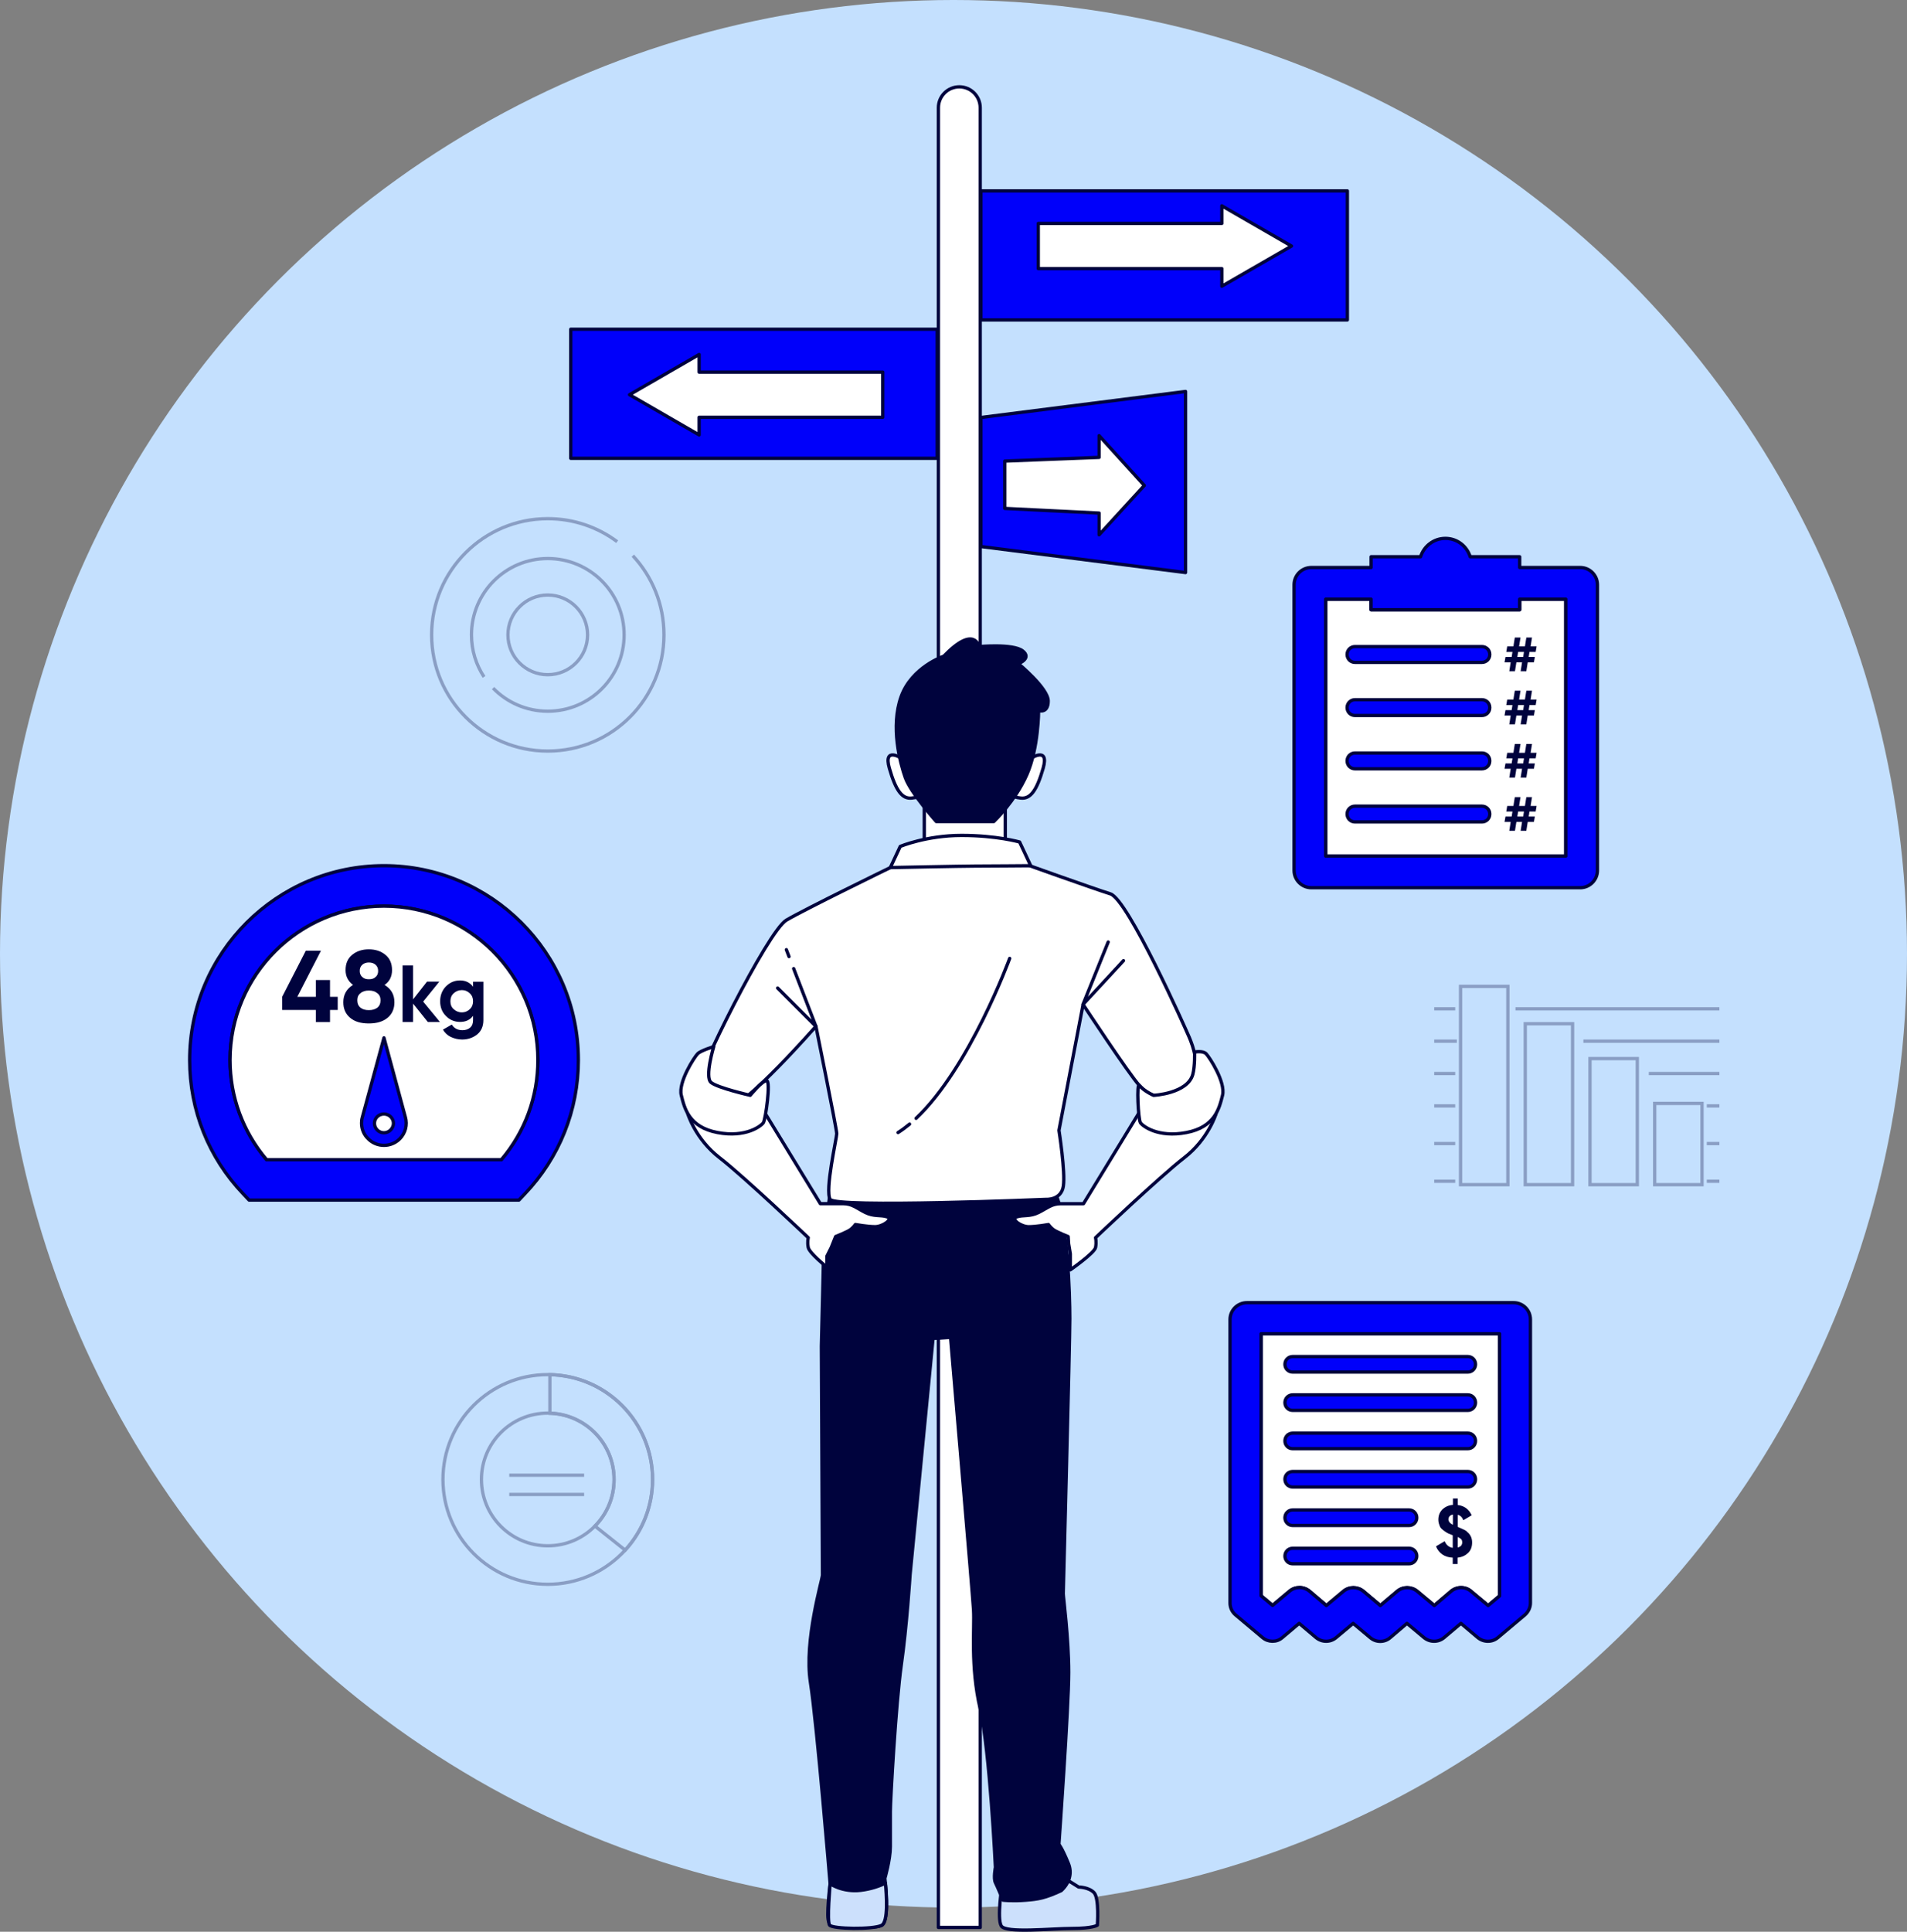 <svg xmlns="http://www.w3.org/2000/svg" id="Layer_2" viewBox="0 0 577.68 584.99"><rect x="0" y="0" width="577.68" height="584.99" fill="#808080" stroke="none"/><defs><style>.cls-1,.cls-2,.cls-3,.cls-4,.cls-5,.cls-6{stroke:#00033d;}.cls-1,.cls-2,.cls-3,.cls-5,.cls-6{stroke-linecap:round;stroke-linejoin:round;}.cls-1,.cls-7{fill:#00033d;}.cls-8{opacity:.3;}.cls-2{fill:#fff;}.cls-9{fill:#c4e0fe;}.cls-3,.cls-4{fill:none;}.cls-4{stroke-miterlimit:10;}.cls-5{fill:#cce0fc;}.cls-6{fill:#0000fa;}</style></defs><g id="Layer_1-2"><g id="Our_Solutions"><circle class="cls-9" cx="288.84" cy="288.84" r="288.84"></circle><path class="cls-2" d="M296.93,583.7h-12.66V32.63c0-3.5,2.83-6.33,6.33-6.33h0c3.5,0,6.33,2.83,6.33,6.33v551.07Z"></path><rect class="cls-6" x="172.9" y="99.7" width="111.01" height="39.09"></rect><rect class="cls-6" x="297.14" y="57.8" width="111.01" height="39.09"></rect><polygon class="cls-6" points="297.14 165.51 359.13 173.39 359.13 118.55 297.14 126.43 297.14 165.51"></polygon><polygon class="cls-2" points="346.64 147.02 332.95 131.93 332.95 138.51 304.38 139.63 304.38 153.97 332.95 155.38 332.95 161.96 346.64 147.02"></polygon><polygon class="cls-2" points="391.23 74.51 370.13 62.33 370.13 67.66 314.52 67.66 314.52 81.35 370.13 81.35 370.13 86.68 391.23 74.51"></polygon><polygon class="cls-2" points="190.7 119.53 211.79 107.35 211.79 112.69 267.41 112.69 267.41 126.37 211.79 126.37 211.79 131.71 190.7 119.53"></polygon><polygon class="cls-2" points="279.99 244.19 279.99 259.08 304.53 259.08 304.53 241.84 279.99 244.19"></polygon><path class="cls-2" d="M273.29,229.73s-5.81-3.88-3.88,2.91c1.94,6.78,3.88,9.37,6.78,9.04,2.91-.32,4.52-1.29,3.55-3.88-.97-2.58-6.46-8.07-6.46-8.07Z"></path><path class="cls-2" d="M312.12,229.73s5.81-3.88,3.88,2.91c-1.94,6.78-3.88,9.37-6.78,9.04-2.91-.32-4.52-1.29-3.55-3.88.97-2.58,6.46-8.07,6.46-8.07Z"></path><path class="cls-1" d="M285.88,198.73s-9.69,3.23-12.92,12.27c-3.23,9.04-.32,20.03,1.29,24.55,1.61,4.52,9.37,13.24,9.37,13.24h17.44s6.46-6.14,10.01-14.21c3.55-8.07,3.55-19.38,3.55-19.38,0,0,2.91.97,2.91-2.91s-9.04-11.3-9.04-11.3c0,0,4.2-1.61,1.29-3.88-2.91-2.26-13.24-1.29-13.24-1.29,0,0-1.29-6.78-10.66,2.91Z"></path><path class="cls-5" d="M324.09,569.8l2.65,1.66s2.98,0,4.64,1.66c1.66,1.66,1.04,9.9,1.04,9.9,0,0-1.32.98-7.62.98s-20.18,1.54-21.5-.78c-1.33-2.32.23-12.08.23-12.08l20.56-1.33Z"></path><path class="cls-1" d="M251.47,361.22s-1.99,14.59-1.99,17.58-.66,28.85-.66,28.85c0,0,.33,67.98.33,69.31s-5.64,19.9-3.65,32.5c1.99,12.6,5.97,61.02,5.97,61.02,0,0-1.33,10.61-.33,11.61s13.26,2.32,15.92.99.99-14.26.99-14.26c0,0,1.66-5.64,1.66-9.62v-10.61c0-3.32,1.66-32.83,3.32-44.44,1.66-11.61,2.65-27.19,2.65-27.19l6.96-71.63,5.31-.33s6.63,76.93,6.96,82.57c.33,5.64-.99,16.91,1.99,29.84s4.64,48.08,4.64,48.08c0,0-.66,3.32,0,4.64.66,1.33,2.32,5.31,2.32,5.31,0,0,2.65.33,6.96,0,3.63-.28,5.83-.65,10.67-2.9,2.36-2.18,3.4-5.17,2.15-8.23-1.99-4.85-2.87-5.77-2.87-5.77,0,0,2.98-41.78,2.98-52.06s-1.66-22.88-1.66-23.88,1.99-75.61,1.99-83.23-.66-28.19-3.98-37.14c-3.32-8.95-56.37-6.63-61.68-6.3s-6.96,5.31-6.96,5.31Z"></path><path class="cls-2" d="M287.62,258.42l-17.91,4.31s-25.87,12.6-31.5,15.92c-5.64,3.32-27.85,48.08-26.86,50.4s5.31,5.31,9.62,5.97,26.2-24.21,26.2-24.21c0,0,6.3,31.17,6.3,32.5s-3.65,17.24-1.99,19.9,65.33,0,65.33,0c0,0,4.64.33,5.31-3.98.66-4.31-1.33-16.91-1.33-16.91l7.3-38.13s13.94,21.14,17.06,24.54c5.43,5.91,12.17,3.43,15.77-.99,3.14-3.86.33-11.27-.66-13.6s-18.57-41.78-23.88-43.44-27.52-9.62-27.52-9.62l-21.22-2.65Z"></path><path class="cls-2" d="M269.71,262.73s21.92-.45,25.56-.45,16.96-.11,16.96-.11l-3.37-7.18s-6.96-1.99-17.58-1.99-18.57,3.32-18.57,3.32l-3.01,6.42Z"></path><polyline class="cls-3" points="240.42 293.33 247.16 310.81 235.56 299.21"></polyline><line class="cls-3" x1="238.21" y1="287.6" x2="239.01" y2="289.69"></line><path class="cls-3" d="M275.53,340.42c-1.15.95-2.31,1.81-3.49,2.56"></path><path class="cls-3" d="M305.86,290.25s-12.13,33.14-28.36,48.42"></path><polyline class="cls-3" points="335.7 285.28 328.07 304.18 340.34 290.92"></polyline><path class="cls-2" d="M208.36,337.34s2.32,7.63,9.62,13.26c7.3,5.64,26.86,24.21,26.86,24.21,0,0-.33,1.33,0,2.98s5.64,5.97,5.64,5.97v-3.32l1.33-2.65,1.33-3.32s3.32-1.33,4.31-1.99,1.66-1.66,1.66-1.66c0,0,3.65.66,5.97.66s5.64-2.32,3.65-2.98c-1.99-.66-3.98,0-6.63-1.33s-3.98-2.65-6.63-2.65h-6.96l-18.24-29.84-21.89,2.65Z"></path><path class="cls-2" d="M216.21,316.96s-3.87,1.15-4.86,2.14-5.97,8.62-4.97,12.6c.99,3.98,2.32,9.62,10.94,11.27s13.26-1.99,13.93-2.98,2.3-12.73.97-12.73-4.95,4.44-4.95,4.44c0,0-9.88-2.24-11.87-3.89s.81-10.85.81-10.85Z"></path><path class="cls-2" d="M368.35,337.34s-2.32,7.63-9.62,13.26c-7.3,5.64-26.86,24.21-26.86,24.21,0,0,.33,1.33,0,2.98-.33,1.66-7.64,6.76-7.64,6.76v-4.83l-.51-3.05-.14-2.19s-3.32-1.33-4.31-1.99-1.66-1.66-1.66-1.66c0,0-3.65.66-5.97.66s-5.64-2.32-3.65-2.98c1.99-.66,3.98,0,6.63-1.33s3.98-2.65,6.63-2.65h6.96l18.24-29.84,21.89,2.65Z"></path><path class="cls-2" d="M361.88,318.59s2.49-.48,3.48.52,5.97,8.62,4.97,12.6-2.32,9.62-10.94,11.27-13.26-1.99-13.93-2.98-1.2-12.28-.33-11.27c1.56,1.8,4.31,2.98,4.31,2.98,0,0,10.28-.52,11.89-6.34.69-2.5.54-6.78.54-6.78Z"></path><path class="cls-5" d="M267.06,583.06c2.09-1.05,1.5-9.32,1.16-12.76-1.71.8-4.33,1.78-7.46,2.15-5.64.66-9.28-1.99-9.28-1.99,0,0-1.06,11.47-.16,12.55.98,1.17,13.1,1.38,15.75.05Z"></path><g class="cls-8"><path class="cls-4" d="M165.93,416.28c-17.54,0-31.75,14.22-31.75,31.75s14.22,31.75,31.75,31.75,31.75-14.22,31.75-31.75-14.22-31.75-31.75-31.75ZM165.93,468.12c-11.09,0-20.09-8.99-20.09-20.09s8.99-20.09,20.09-20.09,20.09,8.99,20.09,20.09-8.99,20.09-20.09,20.09Z"></path><path class="cls-4" d="M166.58,416.3v11.68c10.79.35,19.44,9.18,19.44,20.06,0,5.5-2.21,10.48-5.79,14.11l9.16,7.29c5.15-5.64,8.3-13.16,8.3-21.4,0-17.32-13.87-31.39-31.1-31.74Z"></path><line class="cls-4" x1="154.27" y1="446.74" x2="176.95" y2="446.74"></line><line class="cls-4" x1="154.27" y1="452.57" x2="176.95" y2="452.57"></line></g><g class="cls-8"><line class="cls-4" x1="459.08" y1="305.5" x2="520.85" y2="305.5"></line><line class="cls-4" x1="434.46" y1="305.5" x2="440.82" y2="305.5"></line><line class="cls-4" x1="479.65" y1="315.3" x2="520.85" y2="315.3"></line><line class="cls-4" x1="434.46" y1="315.3" x2="441.32" y2="315.3"></line><line class="cls-4" x1="499.47" y1="325.1" x2="520.85" y2="325.1"></line><line class="cls-4" x1="434.46" y1="325.1" x2="440.82" y2="325.1"></line><line class="cls-4" x1="517.03" y1="334.9" x2="520.85" y2="334.9"></line><line class="cls-4" x1="434.46" y1="334.9" x2="440.82" y2="334.9"></line><line class="cls-4" x1="517.03" y1="346.31" x2="520.85" y2="346.31"></line><line class="cls-4" x1="434.46" y1="346.31" x2="440.82" y2="346.31"></line><line class="cls-4" x1="517.03" y1="357.72" x2="520.85" y2="357.72"></line><line class="cls-4" x1="434.46" y1="357.72" x2="440.82" y2="357.72"></line><rect class="cls-4" x="442.44" y="298.71" width="14.33" height="60.05"></rect><rect class="cls-4" x="462.04" y="310.02" width="14.33" height="48.74"></rect><rect class="cls-4" x="481.65" y="320.58" width="14.33" height="38.18"></rect><rect class="cls-4" x="501.25" y="334.15" width="14.33" height="24.61"></rect></g><g class="cls-8"><path class="cls-4" d="M186.96,164.04c-5.87-4.38-13.14-6.97-21.02-6.97-19.43,0-35.19,15.75-35.19,35.19s15.75,35.19,35.19,35.19,35.19-15.75,35.19-35.19c0-9.26-3.58-17.69-9.43-23.98"></path><path class="cls-4" d="M149.36,208.38c4.2,4.32,10.07,7,16.58,7,12.77,0,23.12-10.35,23.12-23.12s-10.35-23.12-23.12-23.12-23.12,10.35-23.12,23.12c0,4.7,1.4,9.08,3.81,12.73"></path><circle class="cls-4" cx="165.93" cy="192.26" r="12.06"></circle></g><g id="Layer_1-2"><path class="cls-2" d="M454.27,403.9v79.39l-3.48,2.92-5.17-4.32c-1.74-1.5-4.33-1.46-6.06,0l-5.07,4.32-5.17-4.32c-1.79-1.46-4.33-1.46-6.06,0l-5.12,4.32-5.12-4.32c-1.79-1.46-4.32-1.46-6.06,0l-5.17,4.32-5.07-4.32c-.9-.75-1.98-1.13-3.05-1.13s-2.11.33-3.01,1.08l-5.17,4.33-3.48-2.92v-79.35h72.26Z"></path><path class="cls-6" d="M444.63,415.51h-53.04c-1.32,0-2.35-1.03-2.35-2.35s1.03-2.35,2.35-2.35h53.04c1.32,0,2.35,1.03,2.35,2.35s-1.03,2.35-2.35,2.35Z"></path><path class="cls-6" d="M444.63,427.11h-53.04c-1.32,0-2.35-1.03-2.35-2.35s1.03-2.35,2.35-2.35h53.04c1.32,0,2.35,1.03,2.35,2.35s-1.03,2.35-2.35,2.35Z"></path><path class="cls-6" d="M444.63,438.71h-53.04c-1.32,0-2.35-1.03-2.35-2.35s1.03-2.35,2.35-2.35h53.04c1.32,0,2.35,1.03,2.35,2.35s-1.03,2.35-2.35,2.35Z"></path><path class="cls-6" d="M444.63,450.32h-53.04c-1.32,0-2.35-1.03-2.35-2.35s1.03-2.35,2.35-2.35h53.04c1.32,0,2.35,1.03,2.35,2.35s-1.03,2.35-2.35,2.35Z"></path><path class="cls-6" d="M426.83,461.97h-35.24c-1.32,0-2.35-1.03-2.35-2.35s1.03-2.35,2.35-2.35h35.24c1.32,0,2.35,1.03,2.35,2.35s-1.03,2.35-2.35,2.35Z"></path><path class="cls-6" d="M426.83,473.57h-35.24c-1.32,0-2.35-1.03-2.35-2.35s1.03-2.35,2.35-2.35h35.24c1.32,0,2.35,1.03,2.35,2.35s-1.03,2.35-2.35,2.35Z"></path><path class="cls-6" d="M458.54,394.5h-80.81c-2.82,0-5.12,2.26-5.12,5.08v85.69c-.05,1.46.56,2.86,1.69,3.8l8.17,6.86c.83.7,1.9,1.08,2.96,1.09h.05c1.07,0,2.09-.34,2.96-1.09l5.12-4.32,5.12,4.32c1.79,1.46,4.32,1.46,6.06,0l5.17-4.32,5.17,4.32c1.74,1.51,4.32,1.51,6.06,0l5.07-4.32,5.17,4.32c1.79,1.46,4.32,1.46,6.06,0l5.12-4.32,5.12,4.32c1.79,1.46,4.32,1.46,6.06,0l8.17-6.86c1.13-.98,1.74-2.4,1.7-3.8v-85.69c0-2.82-2.26-5.08-5.08-5.08ZM454.27,483.3l-3.48,2.92-5.17-4.32c-1.74-1.5-4.33-1.46-6.06,0l-5.07,4.32-5.17-4.32c-1.79-1.46-4.33-1.46-6.06,0l-5.12,4.32-5.12-4.32c-1.79-1.46-4.32-1.46-6.06,0l-5.17,4.32-5.07-4.32c-.9-.75-1.98-1.13-3.05-1.13s-2.11.33-3.01,1.08l-5.17,4.33-3.48-2.92v-79.35h72.26v79.39Z"></path><path class="cls-7" d="M444.31,463.71c-.47-.33-1.36-.75-2.72-1.32v-3.66c.8.19,1.36.75,1.69,1.64l2.54-1.5c-.85-1.83-2.26-2.87-4.23-3.1v-1.97h-1.46v1.93c-1.27.09-2.3.56-3.15,1.32-.8.8-1.27,1.83-1.27,3.15,0,.56.09,1.03.28,1.5.14.52.33.89.61,1.17s.61.56,1.03.85c.38.28.8.52,1.08.66.33.14.75.28,1.27.52h.09v3.85c-1.13-.19-1.97-.85-2.44-2.02l-2.63,1.55c.38.99,1.03,1.83,1.88,2.44.89.61,1.93.94,3.19.99v1.93h1.46v-1.93c1.36-.14,2.4-.66,3.24-1.46.8-.8,1.17-1.83,1.17-3.15,0-1.41-.56-2.54-1.69-3.34l.05-.05ZM440.12,461.74c-.52-.23-.85-.52-1.03-.75s-.33-.56-.33-.85c0-.38.14-.7.33-.94.23-.28.61-.47,1.03-.56v3.1ZM441.58,468.64v-3.19c.52.23.85.47,1.08.7.19.23.28.56.28.94,0,.8-.47,1.36-1.41,1.55h.05Z"></path></g><g id="Layer_1-2-2"><path class="cls-6" d="M116.32,262.16c-32.43,0-58.87,26.37-58.87,58.86,0,15.18,5.75,29.56,16.22,40.52l1.78,1.89h81.75l1.78-1.89c10.46-10.95,16.22-25.34,16.22-40.52,0-32.49-26.44-58.86-58.87-58.86ZM151.86,351.18h-71.11c-7.16-8.44-11.07-19.03-11.07-30.17,0-25.76,20.93-46.62,46.63-46.62s46.62,20.86,46.62,46.62c0,11.14-3.91,21.73-11.07,30.17Z"></path><path class="cls-2" d="M162.94,321.02c0,11.14-3.91,21.73-11.07,30.17h-71.11c-7.16-8.44-11.07-19.03-11.07-30.17,0-25.76,20.93-46.62,46.63-46.62s46.62,20.86,46.62,46.62Z"></path><path class="cls-7" d="M99.97,301.87v-5.08h-4.28v5.08h-5.63l7.16-13.95h-4.59l-7.16,13.95v3.98h10.22v3.67h4.28v-3.67h2.33v-3.98h-2.33Z"></path><path class="cls-7" d="M116.5,298.26c1.53-1.04,2.26-2.57,2.26-4.47,0-2.02-.67-3.55-2.02-4.65-1.35-1.1-3-1.65-5.02-1.65s-3.67.55-5.02,1.65c-1.35,1.1-2.02,2.63-2.02,4.65,0,1.9.8,3.37,2.26,4.47-1.96,1.22-2.94,2.94-2.94,5.26,0,1.96.67,3.55,2.08,4.71,1.35,1.16,3.24,1.71,5.63,1.71s4.28-.55,5.69-1.71,2.08-2.75,2.08-4.71c0-2.33-.98-4.04-3-5.26ZM109.77,292.14c.49-.43,1.16-.67,1.96-.67.86,0,1.53.24,2.02.67.55.49.8,1.1.8,1.9,0,.73-.24,1.41-.8,1.84-.49.49-1.16.67-2.02.67-.8,0-1.47-.18-1.96-.67-.55-.43-.8-1.1-.8-1.84,0-.8.24-1.41.8-1.9ZM114.29,305.17c-.67.49-1.47.73-2.57.73-1.04,0-1.9-.24-2.51-.73-.67-.55-.98-1.29-.98-2.26,0-.92.31-1.65.98-2.14.61-.55,1.47-.8,2.51-.8,1.1,0,1.9.24,2.57.8.67.49.98,1.22.98,2.14,0,.98-.31,1.71-.98,2.26Z"></path><path class="cls-7" d="M128.18,303.33l4.9-6.06h-3.73l-4.22,5.38v-10.28h-3.18v17.13h3.18v-5.57l4.47,5.57h3.67l-5.08-6.18Z"></path><path class="cls-7" d="M143.3,297.28v1.53c-.92-1.22-2.2-1.9-3.92-1.9s-3.12.61-4.34,1.84c-1.16,1.22-1.71,2.75-1.71,4.47s.55,3.24,1.71,4.41c1.16,1.22,2.63,1.84,4.34,1.84s3-.61,3.92-1.84v1.29c0,.98-.24,1.71-.86,2.26-.55.49-1.35.8-2.33.8-1.53,0-2.57-.61-3.24-1.71l-2.69,1.53c.55.98,1.35,1.71,2.33,2.2,1.04.49,2.2.8,3.49.8,1.77,0,3.3-.55,4.53-1.53s1.9-2.45,1.9-4.34v-11.63h-3.12ZM142.32,305.6c-.61.61-1.41.98-2.45.98-.98,0-1.77-.37-2.45-.98s-.98-1.41-.98-2.39.31-1.77.98-2.39,1.47-.98,2.45-.98c1.04,0,1.84.37,2.45.98.67.61.98,1.41.98,2.39s-.31,1.77-.98,2.39Z"></path><path class="cls-6" d="M122.8,338.34l-6.49-24.05-6.55,24.05c-.18.61-.24,1.16-.24,1.77,0,1.77.67,3.49,2.02,4.77,2.63,2.63,6.91,2.63,9.55,0,1.71-1.71,2.39-4.22,1.71-6.55ZM116.31,343.05c-1.59,0-2.88-1.29-2.88-2.88s1.29-2.81,2.88-2.81,2.88,1.29,2.88,2.81-1.29,2.88-2.88,2.88Z"></path></g><g id="Layer_1-2-3"><polygon class="cls-2" points="474.33 181.44 474.33 259.25 401.6 259.25 401.6 181.44 415.34 181.44 415.34 184.65 460.35 184.65 460.35 181.44 474.33 181.44"></polygon><path class="cls-6" d="M448.91,200.59h-38.45c-1.34,0-2.39-1.05-2.39-2.39s1.05-2.39,2.39-2.39h38.45c1.34,0,2.39,1.05,2.39,2.39s-1.05,2.39-2.39,2.39Z"></path><path class="cls-7" d="M465.19,197.43h-1.87l-.24,1.53h1.87l-.29,1.63h-1.87l-.43,2.68h-1.72l.43-2.68h-1.72l-.43,2.68h-1.72l.43-2.68h-1.87l.29-1.63h1.87l.24-1.53h-1.87l.29-1.68h1.87l.43-2.68h1.72l-.43,2.68h1.77l.43-2.68h1.72l-.43,2.68h1.82l-.29,1.68ZM461.41,198.96l.24-1.53h-1.77l-.24,1.53h1.77Z"></path><path class="cls-6" d="M448.91,216.68h-38.45c-1.34,0-2.39-1.05-2.39-2.39s1.05-2.39,2.39-2.39h38.45c1.34,0,2.39,1.05,2.39,2.39s-1.05,2.39-2.39,2.39Z"></path><path class="cls-7" d="M465.19,213.52h-1.87l-.24,1.53h1.87l-.29,1.63h-1.87l-.43,2.68h-1.72l.43-2.68h-1.72l-.43,2.68h-1.72l.43-2.68h-1.87l.29-1.63h1.87l.24-1.53h-1.87l.29-1.68h1.87l.43-2.68h1.72l-.43,2.68h1.77l.43-2.68h1.72l-.43,2.68h1.82l-.29,1.68ZM461.41,215.05l.24-1.53h-1.77l-.24,1.53h1.77Z"></path><path class="cls-6" d="M448.91,232.82h-38.45c-1.34,0-2.39-1.05-2.39-2.39s1.05-2.39,2.39-2.39h38.45c1.34,0,2.39,1.05,2.39,2.39s-1.05,2.39-2.39,2.39Z"></path><path class="cls-7" d="M465.19,229.66h-1.87l-.24,1.53h1.87l-.29,1.63h-1.87l-.43,2.68h-1.72l.43-2.68h-1.72l-.43,2.68h-1.72l.43-2.68h-1.87l.29-1.63h1.87l.24-1.53h-1.87l.29-1.68h1.87l.43-2.68h1.72l-.43,2.68h1.77l.43-2.68h1.72l-.43,2.68h1.82l-.29,1.68ZM461.41,231.19l.24-1.53h-1.77l-.24,1.53h1.77Z"></path><path class="cls-6" d="M448.91,248.91h-38.45c-1.34,0-2.39-1.05-2.39-2.39s1.05-2.39,2.39-2.39h38.45c1.34,0,2.39,1.05,2.39,2.39s-1.05,2.39-2.39,2.39Z"></path><path class="cls-7" d="M465.19,245.75h-1.87l-.24,1.53h1.87l-.29,1.63h-1.87l-.43,2.68h-1.72l.43-2.68h-1.72l-.43,2.68h-1.72l.43-2.68h-1.87l.29-1.63h1.87l.24-1.53h-1.87l.29-1.68h1.87l.43-2.68h1.72l-.43,2.68h1.77l.43-2.68h1.72l-.43,2.68h1.82l-.29,1.68ZM461.41,247.28l.24-1.53h-1.77l-.24,1.53h1.77Z"></path><path class="cls-6" d="M478.69,171.86h-18.34v-3.26h-14.99c-1-3.21-3.97-5.56-7.51-5.56s-6.51,2.35-7.52,5.56h-14.99v3.26h-18.1c-2.88,0-5.23,2.35-5.23,5.22v86.53c0,2.87,2.35,5.22,5.23,5.22h81.45c2.87,0,5.22-2.35,5.22-5.22v-86.53c0-2.87-2.35-5.22-5.22-5.22ZM474.33,259.25h-72.74v-77.81h13.74v3.21h45.01v-3.21h13.98v77.81Z"></path></g></g></g></svg>